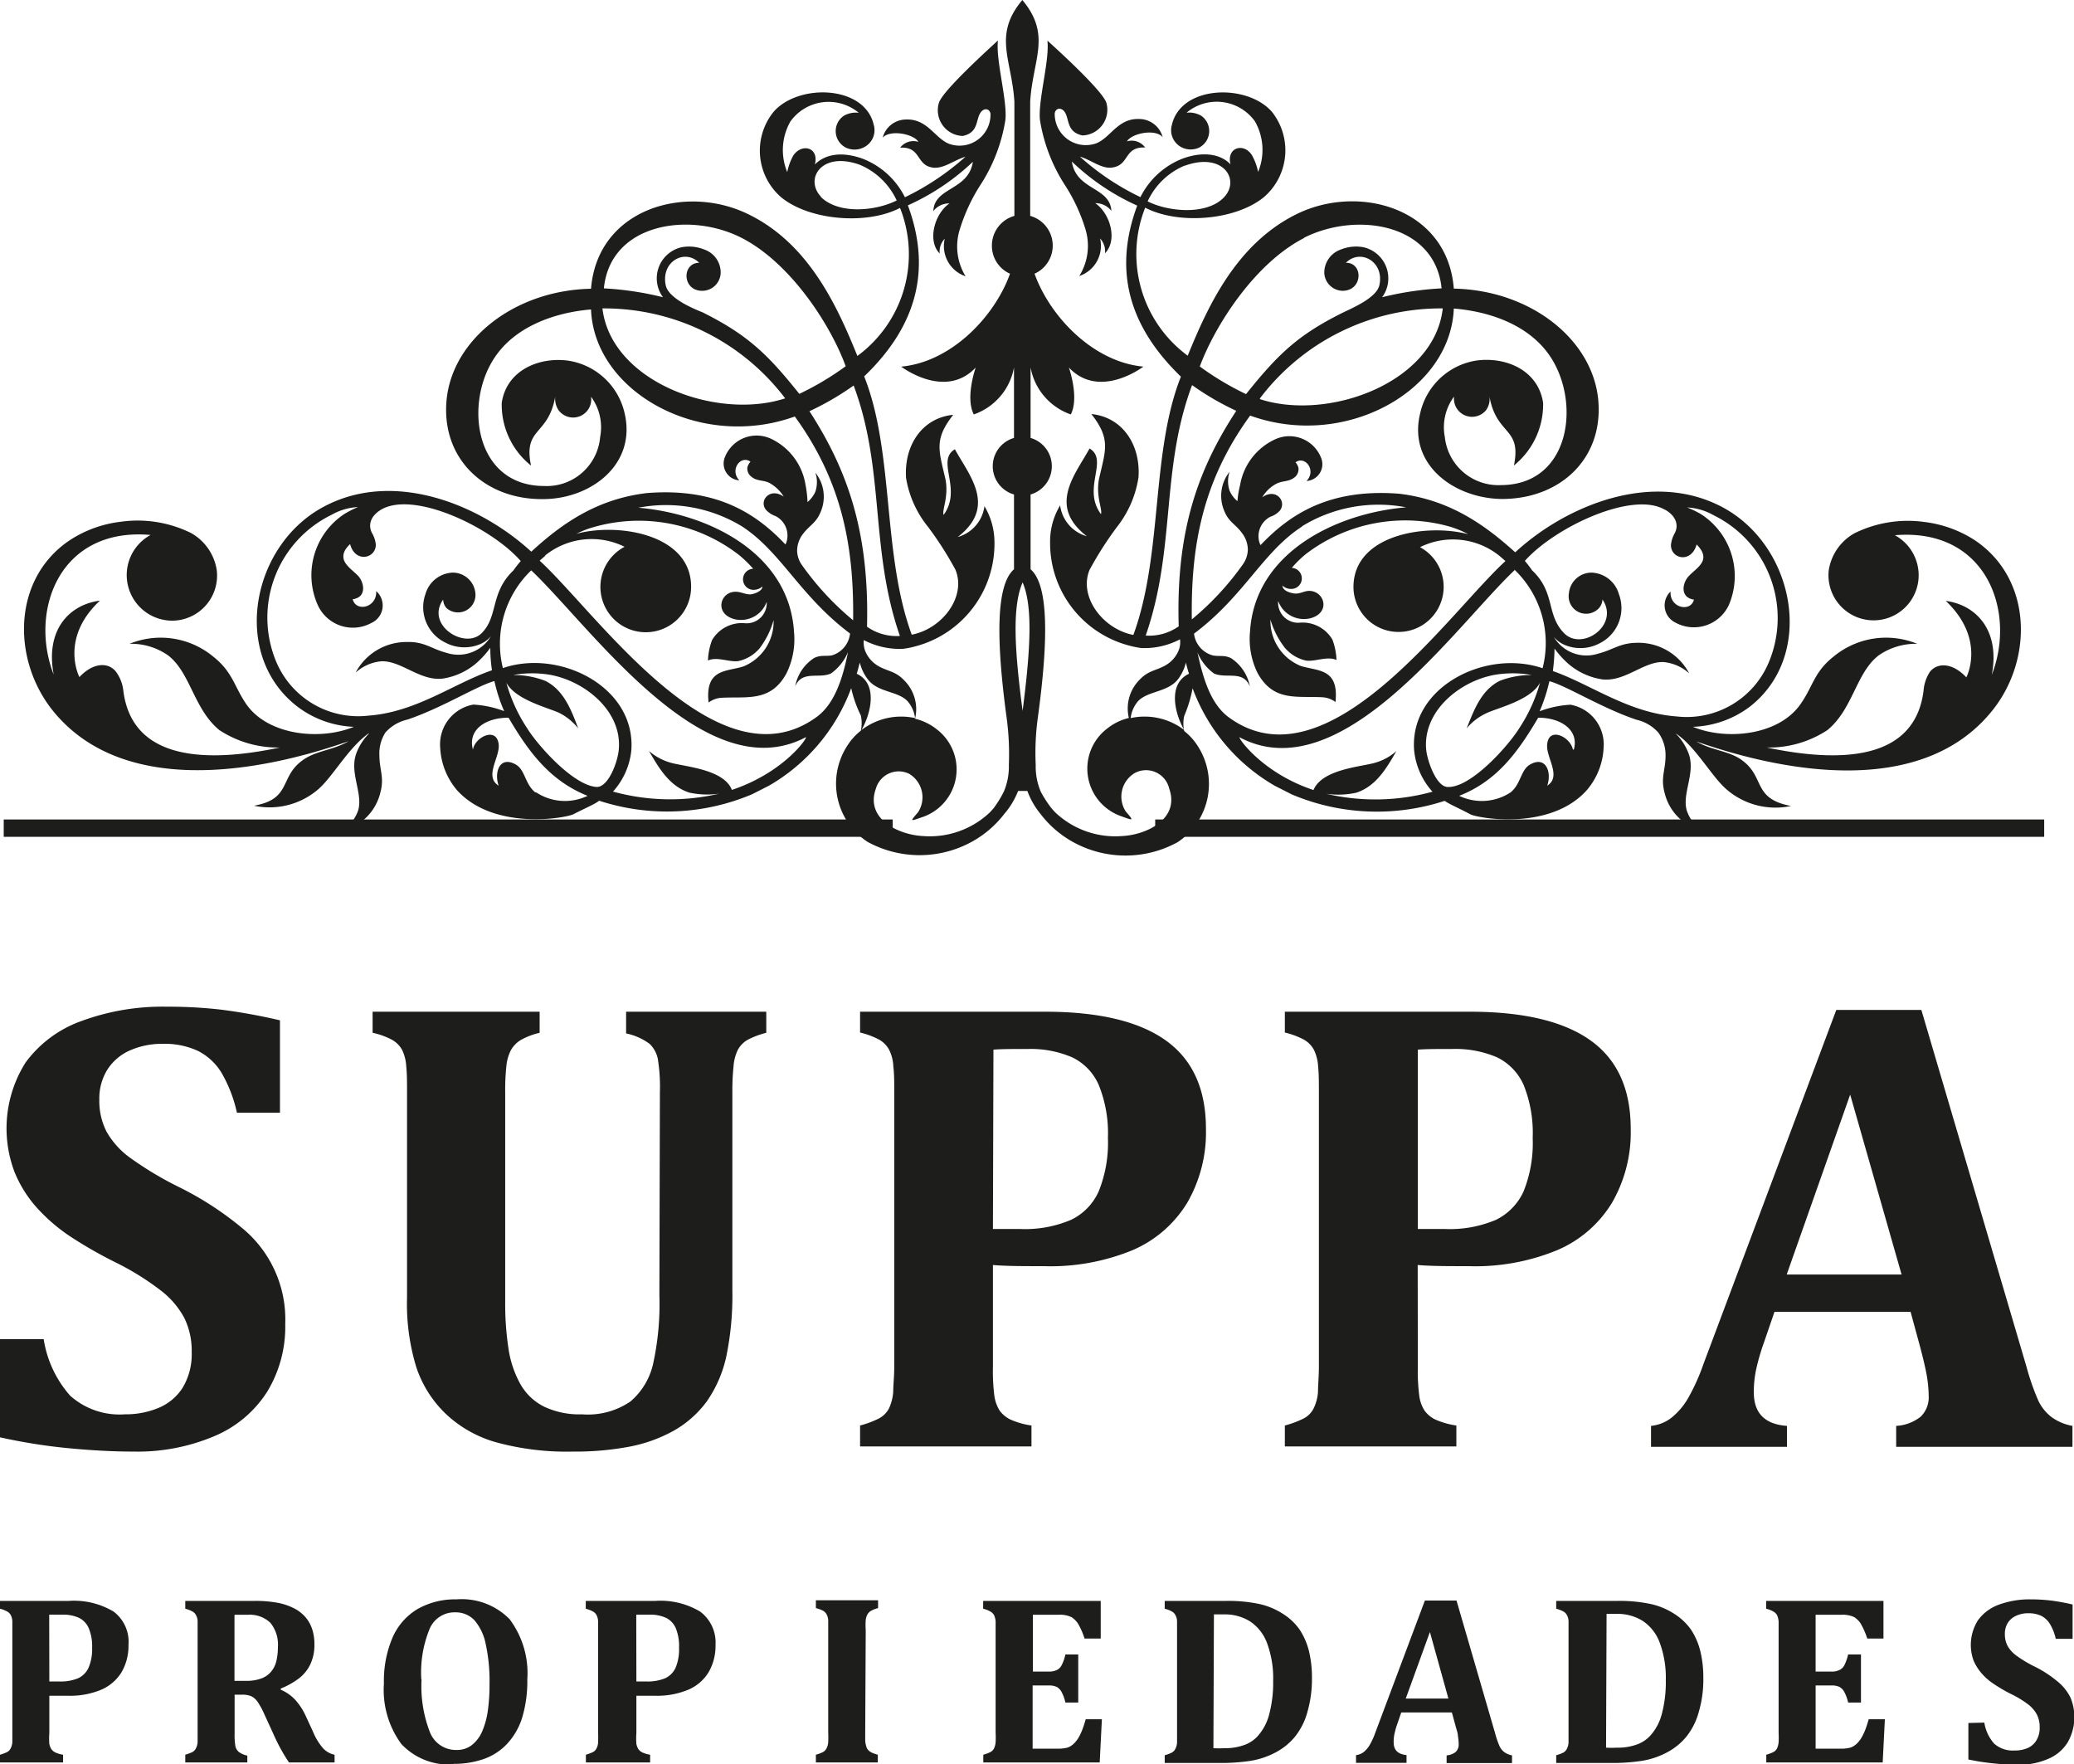 <svg xmlns="http://www.w3.org/2000/svg" viewBox="0 0 161.42 137.3"><defs><style>.cls-1{fill:#1d1d1b;}</style></defs><g id="Layer_2" data-name="Layer 2"><g id="Capa_1" data-name="Capa 1"><path class="cls-1" d="M4.24,55.46c5.32,6.35,15.44,4.83,22.89,2.22-1.22.72-2.54.72-3.59,1.49-1.82,1.32-.82,3-3.77,3.53a5.81,5.81,0,0,0,5-1.28c1-.87,2-2.63,3.31-3.85.07-.06.59-.53.65-.5l0,0a4.42,4.42,0,0,0-1,1.56c-.55,1.51.53,3.09.15,4.42a3.18,3.18,0,0,1-1.2,1.58,4,4,0,0,0,2.92-2.94c.33-1.2-.07-1.78-.07-2.88A3,3,0,0,1,30,57a3.23,3.23,0,0,1,1.7-1h0c2.71-.91,5.46-2.65,6.78-3a12.59,12.59,0,0,0,.76,2.34,8,8,0,0,0-2.4-.51,3.14,3.14,0,0,0-2.58,3.34,5.5,5.5,0,0,0,1.3,3.31c2.87,3.2,8.53,2.17,9.07,1.88.79-.41,1.71-.8,2-1.05a17,17,0,0,0,11.9-.5l1.32-.67a14.59,14.59,0,0,0,6.4-7.59A9.21,9.21,0,0,0,67,55.68a2.77,2.77,0,0,1,0,1.18,4.63,4.63,0,0,0-1.08,1.21,5.41,5.41,0,0,0,1.6,7.44,8.44,8.44,0,0,0,8.42-.18,8.11,8.11,0,0,0,2.23-2,6.12,6.12,0,0,0,1.07-1.78h.72A6.15,6.15,0,0,0,81,63.36a8.11,8.11,0,0,0,2.23,2,8.44,8.44,0,0,0,8.42.18,5.43,5.43,0,0,0,1.6-7.44,4.63,4.63,0,0,0-1.08-1.21,2.62,2.62,0,0,1,0-1.18,10.28,10.28,0,0,0,.65-2.15,14.59,14.59,0,0,0,6.4,7.59l1.32.67a17,17,0,0,0,11.9.5c.33.25,1.25.64,2,1.05.55.29,6.2,1.32,9.06-1.88a5.45,5.45,0,0,0,1.31-3.31,3.14,3.14,0,0,0-2.58-3.34,8,8,0,0,0-2.4.51,13.38,13.38,0,0,0,.76-2.34c1.32.35,4.07,2.09,6.78,3h0a3.23,3.23,0,0,1,1.7,1,3,3,0,0,1,.56,1.82c0,1.1-.4,1.68-.07,2.88a4,4,0,0,0,2.92,2.94,3.13,3.13,0,0,1-1.2-1.58c-.38-1.33.7-2.91.15-4.42a4.42,4.42,0,0,0-1-1.56l0,0c.06,0,.59.44.65.5,1.3,1.22,2.31,3,3.31,3.85a5.81,5.81,0,0,0,5,1.28c-3-.57-2-2.21-3.77-3.53-1-.77-2.37-.77-3.59-1.49,7.45,2.61,17.57,4.13,22.88-2.22,3.37-4,3.33-10.43-1.24-13.46a9.25,9.25,0,0,0-3.89-1.4,9.38,9.38,0,0,0-5.45.88,4,4,0,0,0-2,2.89,3.51,3.51,0,1,0,7,.39,3.55,3.55,0,0,0-1.85-3.13c7.12-.59,9.47,5.93,7.54,10.87.67-3.48-1.23-5.45-3.58-5.76,3.16,3,1.6,5.95,1.6,5.95-1.09-1.16-2.24-1.15-2.82-.45a3.1,3.1,0,0,0-.51,1.5c-.7,5.52-6.64,5.58-12.2,4.41a8.26,8.26,0,0,0,4.71-1.35c2-1.63,2.24-4.48,4-5.82a5.06,5.06,0,0,1,3-.9,6.41,6.41,0,0,0-6.52,1c-1.55,1.23-1.59,2.35-2.62,3.77-1.74,2.39-5.77,2.75-8.32,1.69A7.79,7.79,0,0,0,136.18,55c5.15-4,3.53-12.5-2.1-15.52-5.44-2.91-12.16-.18-16.15,3.5-2.37-2.14-5.11-4.1-9.05-4.56-5.43-.42-8.49,1.6-10.77,4a1.89,1.89,0,0,1-.09-.21,1.7,1.7,0,0,1,.86-2,1.72,1.72,0,0,0,.7-.44c.62-.7-.25-1.85-1.34-1.07a2.78,2.78,0,0,1,1-1c.54-.33,1-.16,1.5-.54a.81.81,0,0,0,.32-.74.94.94,0,0,0-.23-.44c.74-.55,1.65.62.86,1.45a1.31,1.31,0,0,0,1.12-1.83,2.65,2.65,0,0,0-3.57-1.41,4.79,4.79,0,0,0-2.72,3.54A7.49,7.49,0,0,0,96.31,39a2.25,2.25,0,0,1-.61-.81,2.33,2.33,0,0,1,0-1.48,3,3,0,0,0-.41,3.06c.35.86.85,1,1.35,1.68a2.16,2.16,0,0,1,.48,1.34,2.08,2.08,0,0,1-.36,1.09,22.15,22.15,0,0,1-4,4.32c-.08-5.65.81-10.74,4.54-15.86,7.37,2.67,15.6-1.91,15.85-8.33,3,.25,5.94,1.38,7.51,3.74,2.4,3.61,1.54,10-3.86,10A4.19,4.19,0,0,1,112.45,34a4,4,0,0,1,.72-3.14,1.41,1.41,0,0,0,2.49,1.06,1.5,1.5,0,0,0,.26-1.11c.53,3.12,2.53,2.39,1.91,5.41a6.08,6.08,0,0,0,2.27-4.88c-.39-2.55-2.92-3.6-5.21-3.28a5.32,5.32,0,0,0-4.35,4.07c-1,4,2.61,6.66,6.36,6.7,4.51,0,7.87-3.11,7.5-7.63-.4-4.76-5.26-8.62-11.25-8.74-.48-6.26-7.39-8.21-12.27-5.78-4.69,2.33-6.89,7.2-8.44,11a9.82,9.82,0,0,1-3.31-11.52c2.56,1.34,7,1,9.23-.81A4.81,4.81,0,0,0,99,8.71c-1.92-2.22-7.07-2.1-7.79,1A1.49,1.49,0,0,0,92,11.48a1.57,1.57,0,0,0,1.34,0A1.45,1.45,0,0,0,93.48,9a1.9,1.9,0,0,0-1.13-.23,3.66,3.66,0,0,1,5.32.67,4.49,4.49,0,0,1,.25,3.94,4.47,4.47,0,0,0-.48-1.3c-.62-1-2-.62-1.67.71-.68-.73-2-1.08-3.72-.45a6.16,6.16,0,0,0-3.29,3,19.82,19.82,0,0,1-4.71-3.15c.84.23,1.71,1,2.56.84,1.31-.21.87-1.63,2.52-1.55A1.3,1.3,0,0,0,87.71,11c.38-.63,2.2-1,2.78-.33a1.9,1.9,0,0,0-1.83-1.41c-1.66-.06-2.21,1.44-3.33,1.89a2.42,2.42,0,0,1-3.24-2.35c.1-.43.54-.44.78-.08.37.55.13,1.56,1.38,1.82A2,2,0,0,0,86.11,8c-.29-.91-3.57-3.92-4.59-4.84.18,1.54-.74,4.65-.58,6.18a13.16,13.16,0,0,0,2,5.15,13.52,13.52,0,0,1,1.52,3.28A4.44,4.44,0,0,1,84,21.48a2.48,2.48,0,0,0,1.62-2.92A1.43,1.43,0,0,1,86,19.71c1-1,.42-3.1-.76-3.9a1.56,1.56,0,0,1,1.26.6c-.12-1.89-2.73-1.58-3.08-3.84A18.09,18.09,0,0,0,88.51,16c-1.82,4.91-.77,9.28,3.4,13.31-2.35,5.92-1.39,13.8-3.7,20.1-2.4-.46-4.27-3-3.41-5.06A26.82,26.82,0,0,1,86.94,41a8.23,8.23,0,0,0,1.67-3.86c.17-2.54-1.25-4.68-3.67-4.92,1.53,1.95,1.11,2.78.59,5.08-.24,1.36.28,2.3.16,2.71-1.5-2,.63-4.21-.89-5.11-1.08,2-3.3,4.45-.21,6.83a2.88,2.88,0,0,1-2.08-2.4,5.39,5.39,0,0,0-.78,2.81,8.24,8.24,0,0,0,6.2,8.11,7,7,0,0,0,.91.18,5.94,5.94,0,0,0,3-.68,1.72,1.72,0,0,1-.12.9,2.36,2.36,0,0,1-1,1.12c-.75.43-1.31.39-2,1.1a3.17,3.17,0,0,0-.86,3,4.32,4.32,0,0,0-1.67.81,3.92,3.92,0,0,0,1,6.81c1,.36,1.12.45.43-.34a2.13,2.13,0,0,1,.71-3A1.85,1.85,0,0,1,91,61.37c.84,2.36-1.77,3.6-3.67,3.69a6.79,6.79,0,0,1-5.21-1.85c-.1-.1-.18-.2-.27-.3A8.4,8.4,0,0,1,81,61.6a5,5,0,0,1-.39-2.08,20.13,20.13,0,0,1,.16-3.64c.82-6,.87-10.34-.56-11.58V38.48a2.29,2.29,0,0,0,0-4.4V28.59h0a4.77,4.77,0,0,0,3.13,3.66c.68-1.32-.15-3.65-.15-3.65,2.39,2.54,5.8-.07,5.8-.07-3.91-.36-7.28-3.9-8.47-7.23a2.4,2.4,0,0,0-.34-4.5V7.91c.2-3.32,1.68-5.17-.61-7.91-2.3,2.74-.83,4.59-.62,7.91V16.8a2.4,2.4,0,0,0-1.75,2.32,2.37,2.37,0,0,0,1.41,2.18c-1.19,3.33-4.56,6.87-8.47,7.23,0,0,3.41,2.61,5.8.07,0,0-.83,2.33-.15,3.65a4.77,4.77,0,0,0,3.13-3.66h0v5.49a2.29,2.29,0,0,0,0,4.4V44.3c-1.43,1.24-1.38,5.61-.57,11.58a21.09,21.09,0,0,1,.17,3.64,5,5,0,0,1-.39,2.08,8.4,8.4,0,0,1-.81,1.31l-.27.3a6.8,6.8,0,0,1-5.21,1.85c-1.9-.09-4.52-1.33-3.67-3.69a1.85,1.85,0,0,1,2.58-1.16,2.13,2.13,0,0,1,.7,3c-.68.79-.62.7.44.34a3.92,3.92,0,0,0,1-6.81,4.32,4.32,0,0,0-1.67-.81,3.17,3.17,0,0,0-.86-3c-.68-.71-1.24-.67-2-1.1a2.41,2.41,0,0,1-1-1.12,1.83,1.83,0,0,1-.13-.9,6,6,0,0,0,3.06.68,7,7,0,0,0,.91-.18,8.26,8.26,0,0,0,6.2-8.11,5.49,5.49,0,0,0-.78-2.81,2.88,2.88,0,0,1-2.08,2.4c3.09-2.38.87-4.82-.22-6.83-1.51.9.61,3.08-.88,5.11-.13-.41.39-1.35.16-2.71-.52-2.3-.94-3.13.59-5.08-2.42.24-3.84,2.38-3.67,4.92A8.13,8.13,0,0,0,72.23,41a26.69,26.69,0,0,1,2.13,3.33c.87,2.08-1,4.6-3.4,5.06-2.31-6.3-1.35-14.18-3.7-20.1,4.17-4,5.22-8.4,3.4-13.31a18.09,18.09,0,0,0,5.06-3.39c-.35,2.26-3,1.95-3.08,3.84a1.55,1.55,0,0,1,1.26-.6c-1.18.8-1.74,2.93-.76,3.9a1.4,1.4,0,0,1,.39-1.15,2.48,2.48,0,0,0,1.62,2.92,4.44,4.44,0,0,1-.42-3.74,13.91,13.91,0,0,1,1.52-3.28,13,13,0,0,0,2-5.15c.16-1.53-.76-4.64-.58-6.18-1,.92-4.3,3.93-4.59,4.84a2,2,0,0,0,1.85,2.59c1.25-.26,1-1.27,1.39-1.82.24-.36.68-.35.77.08a2.41,2.41,0,0,1-3.23,2.35c-1.12-.45-1.67-1.95-3.34-1.89a1.89,1.89,0,0,0-1.82,1.41c.58-.64,2.4-.3,2.78.33a1.3,1.3,0,0,0-1.42.45c1.65-.08,1.21,1.34,2.52,1.55.85.13,1.72-.61,2.56-.84a20.23,20.23,0,0,1-4.71,3.15,6.16,6.16,0,0,0-3.29-3c-1.75-.63-3-.28-3.72.45.35-1.33-1-1.68-1.67-.71a4.47,4.47,0,0,0-.48,1.3,4.49,4.49,0,0,1,.25-3.94,3.66,3.66,0,0,1,5.32-.67A1.87,1.87,0,0,0,65.69,9a1.44,1.44,0,0,0,.15,2.49,1.57,1.57,0,0,0,1.34,0A1.49,1.49,0,0,0,68,9.7c-.72-3.09-5.87-3.21-7.79-1a4.8,4.8,0,0,0,.61,6.67c2.21,1.79,6.66,2.15,9.23.81a9.81,9.81,0,0,1-3.32,11.52c-1.55-3.82-3.74-8.69-8.43-11C53.41,14.26,46.5,16.21,46,22.47c-6,.12-10.85,4-11.25,8.74-.38,4.52,3,7.67,7.5,7.63,3.75,0,7.31-2.71,6.36-6.7a5.32,5.32,0,0,0-4.36-4.07c-2.28-.32-4.82.73-5.2,3.28a6.06,6.06,0,0,0,2.28,4.88c-.63-3,1.37-2.29,1.89-5.41a1.59,1.59,0,0,0,.26,1.11A1.41,1.41,0,0,0,46,30.87,4,4,0,0,1,46.71,34a4.17,4.17,0,0,1-4.35,3.82c-5.41,0-6.26-6.43-3.86-10,1.57-2.36,4.56-3.49,7.5-3.74.25,6.42,8.48,11,15.86,8.33,3.72,5.12,4.61,10.21,4.54,15.86a22.15,22.15,0,0,1-4-4.32,2,2,0,0,1-.36-1.09,2.16,2.16,0,0,1,.48-1.34c.5-.65,1-.82,1.35-1.68a3,3,0,0,0-.41-3.06,2.33,2.33,0,0,1,0,1.48,2.25,2.25,0,0,1-.61.81,8.5,8.5,0,0,0-.16-1.36A4.79,4.79,0,0,0,60,34.14a2.65,2.65,0,0,0-3.57,1.41,1.31,1.31,0,0,0,1.11,1.83c-.78-.83.13-2,.87-1.45a1,1,0,0,0-.24.44.79.79,0,0,0,.33.74c.46.38,1,.21,1.5.54a3,3,0,0,1,1,1c-1.1-.78-2,.37-1.34,1.07a1.79,1.79,0,0,0,.7.44,1.7,1.7,0,0,1,.86,2,1.89,1.89,0,0,1-.09.21c-2.28-2.41-5.34-4.43-10.78-4-3.93.46-6.67,2.42-9,4.56-4-3.68-10.71-6.41-16.15-3.5-5.64,3-7.25,11.5-2.1,15.52a7.76,7.76,0,0,0,4.44,1.61c-2.55,1.06-6.58.7-8.32-1.69-1-1.42-1.07-2.54-2.62-3.77a6.41,6.41,0,0,0-6.52-1,5,5,0,0,1,3,.9c1.75,1.34,2,4.19,4,5.82a8.31,8.31,0,0,0,4.71,1.35c-5.55,1.17-11.49,1.11-12.19-4.41A3,3,0,0,0,9,52.24c-.58-.7-1.73-.71-2.82.45,0,0-1.57-3,1.6-5.95C5.4,47.05,3.51,49,4.18,52.5,2.25,47.56,4.6,41,11.72,41.63a3.55,3.55,0,0,0,1.66,6.67,3.51,3.51,0,0,0,3.49-3.93,4,4,0,0,0-2-2.89,9.38,9.38,0,0,0-5.45-.88A9.2,9.2,0,0,0,5.49,42C.91,45,.88,51.44,4.24,55.46M111,58.33c-.29-3.18,3-5.64,5.89-5.89a8.38,8.38,0,0,1,2.34.09,6.77,6.77,0,0,0-2.5.45c-1.44.72-2,2.25-2.58,3.7a4.42,4.42,0,0,1,1.65-1.23c1-.43,3.35-1,4.06-2.32a12.55,12.55,0,0,1-1.61,3.53c-.88,1.42-3.79,4.66-5.57,4.58-.88,0-1.59-2-1.68-2.91m11.42,0c-.2-1-1.87-1.8-2-.42-.13,1,1.16,2.5,0,3.23.36-1-.07-2.34-1.31-1.66-.76.41-.72,1.52-1.54,2.18a4.07,4.07,0,0,1-4,.27c3-1.18,4.61-3.48,6.15-6.08,1.82,0,3.19,1,2.77,2.48m7.15-18.64c.9.54,1,1.28.69,1.83a2.25,2.25,0,0,0-.28.9c0,1.08,1.58,1.44,2-.05.46.47.58.84.5,1.17-.12.5-.73.88-1.12,1.3s-.6,1.2-.12,1.61a1.09,1.09,0,0,0,.53.21c-.24,1-1.9.67-1.82-.63a1.49,1.49,0,0,0,.38,2.42,3,3,0,0,0,4.17-1.4A5.73,5.73,0,0,0,132.37,40a8.15,8.15,0,0,0-1.06-.51,4.57,4.57,0,0,1,2.05.6,8.91,8.91,0,0,1,4.31,11.44,6.92,6.92,0,0,1-7.19,4.22c-3.74-.27-6.68-2.5-9.62-3.53a15.36,15.36,0,0,0,.13-1.75,7.23,7.23,0,0,0,1,1.12,5.22,5.22,0,0,0,2.73,1.28c1.78.19,3.21-1.41,4.75-1.35a3.47,3.47,0,0,1,2,.88,4.47,4.47,0,0,0-4-2.38c-1.39,0-1.91.55-3.1.85a2.95,2.95,0,0,1-3.43-1.3,2.27,2.27,0,0,0,.8.6,3.17,3.17,0,0,0,2.76-.11A3.06,3.06,0,0,0,126,46.24a2.3,2.3,0,0,0-2.13-1.68,1.77,1.77,0,0,0-1.76,1.6,1.36,1.36,0,0,0,2.35,1.15,1.07,1.07,0,0,0,.26-.66c1.36,2-1.6,4.06-3,2.61s-.64-3.14-2.48-4.88a8.27,8.27,0,0,0-.56-.73c2.29-2.59,8.31-5.46,10.87-4m-11.69,4.67A7.91,7.91,0,0,1,120.06,52c-4.42-1.51-10.35,1.44-10,6.36a5.62,5.62,0,0,0,1.43,3.25,16.75,16.75,0,0,1-8.27.16,6.58,6.58,0,0,0,2.33-.08c1.53-.49,2.36-1.89,3.13-3.24a4.29,4.29,0,0,1-1.82.95c-1.18.29-4,.53-4.63,2.08-3.94-1.31-5.84-4-5.76-4.11,7.89,4.22,16.79-8.63,21.41-13m-16.52-3.43a11.37,11.37,0,0,1,8.08-1.46C104,39.93,97.66,43,97.29,49.15a6,6,0,0,0,.59,3.23c1.24,2.23,3,1.77,5.06,1.88a1.89,1.89,0,0,1,1,.37c.29-2.66-1.41-2.39-2.71-2.81a3.78,3.78,0,0,1-2.35-3.6A6.62,6.62,0,0,0,100,50.41a3,3,0,0,0,1.67,1c.74.08,1.63-.37,2.35-.05a5,5,0,0,0-.32-1.59,2.69,2.69,0,0,0-2.59-1.31,1.56,1.56,0,0,1-1.63-1.69,2.33,2.33,0,0,0,.35.62,2.14,2.14,0,0,0,2.17.72c1.58-.43,1.1-2.1-.09-2.13-.44,0-.77.29-1.27.19s-.81-.3-.83-.6a1,1,0,0,0,.65.26.82.82,0,0,0,.08-1.64,8.49,8.49,0,0,1,1.09-1.07A12.72,12.72,0,0,1,112.9,41a7.65,7.65,0,0,1,1.37.57c-3.22-.85-8.93,0-8.93,4.12a3.51,3.51,0,1,0,5.18-3.11,5.77,5.77,0,0,1,6.2.69l.45.39c-4.46,4.08-13.85,17.77-21.52,12.17-1.38-1-2-2.94-2.45-5.06a3.84,3.84,0,0,0,1.3,1.65c1,.41,2.24-.29,2.78,1a3.39,3.39,0,0,0-1.48-2.21c-.54-.25-.85-.11-1.38-.2a2,2,0,0,1-1.49-1.7c3.93-2.95,5.34-6.35,8.4-8.33m-9.1-28.09c3-1.08,4.35,1.14,3,2.5s-4.28,1.1-5.91.28a5.51,5.51,0,0,1,2.88-2.78M98.06,31A17.67,17.67,0,0,1,112.29,24c-.64,5.77-8.89,8.8-14.23,7.06M101.5,18.5c4.06-2.05,10.2-1.12,10.7,3.94a24.31,24.31,0,0,0-4.63.69,2.48,2.48,0,0,0-1.45-3.89,3.16,3.16,0,0,0-1.77.18,1.91,1.91,0,0,0-1.28,1.84,1.46,1.46,0,0,0,1.41,1.37c1.62,0,1.63-2.21.27-2.18,1.13-1.13,3-.09,2.61,1.73-.21,1-2.1,1.78-2.93,2.19-3.46,1.73-5,3.24-7.45,6.3a22.54,22.54,0,0,1-3.6-2.15c1.15-3.11,4.22-8,8.12-10M91.74,48.74a4,4,0,0,1-2.57.72c2.36-6.79,1.15-12.92,3.61-19.49a21.53,21.53,0,0,0,3.44,2c-2.94,4.49-4.71,9.29-4.48,16.76M88,55.88a2.45,2.45,0,0,1,.58-1.32c.75-.79,2.27-.69,3.07-1.66a3.49,3.49,0,0,0,.65-1.34q.1.44.24.87c-1.67.78-1.12,3.09-.37,4.38A5.08,5.08,0,0,0,88,55.88M79.59,45.32c.81,1.87.61,5.26,0,10-.62-4.69-.83-8.08,0-10m-15.68-30c-1.32-1.36,0-3.58,3-2.5a5.51,5.51,0,0,1,2.88,2.78c-1.63.82-4.5,1.11-5.91-.28M67.57,52.9c.8,1,2.31.87,3.06,1.66a2.48,2.48,0,0,1,.59,1.32,5.08,5.08,0,0,0-4.17.93c.74-1.29,1.3-3.6-.37-4.38.09-.29.16-.58.24-.87a3.49,3.49,0,0,0,.65,1.34M46.88,24A17.67,17.67,0,0,1,61.11,31c-5.34,1.74-13.6-1.29-14.23-7.06m7.86.39C53.91,24,52,23.2,51.81,22.18c-.37-1.82,1.48-2.86,2.61-1.73-1.37,0-1.35,2.22.28,2.18a1.44,1.44,0,0,0,1.39-1.37,1.89,1.89,0,0,0-1.27-1.84,3.17,3.17,0,0,0-1.77-.18,2.48,2.48,0,0,0-1.45,3.89A24.31,24.31,0,0,0,47,22.44c.5-5.06,6.64-6,10.7-3.94,3.91,2,7,6.91,8.12,10a22.21,22.21,0,0,1-3.61,2.15c-2.44-3.06-4-4.57-7.44-6.3M63,32a22,22,0,0,0,3.44-2c2.46,6.57,1.24,12.7,3.6,19.49a4,4,0,0,1-2.56-.72C67.67,41.27,65.89,36.47,63,32M41.66,61.66c-.82-.66-.78-1.77-1.54-2.18-1.25-.68-1.67.64-1.31,1.66-1.16-.73.13-2.22,0-3.23-.16-1.38-1.84-.56-2,.42-.42-1.51.94-2.48,2.77-2.48,1.53,2.6,3.19,4.9,6.15,6.08a4.07,4.07,0,0,1-4-.27m4.86-.42c-1.78.08-4.69-3.16-5.57-4.58a12.55,12.55,0,0,1-1.61-3.53c.71,1.3,3.06,1.89,4.06,2.32A4.38,4.38,0,0,1,45,56.68c-.54-1.45-1.14-3-2.57-3.7a6.77,6.77,0,0,0-2.5-.45,8.38,8.38,0,0,1,2.34-.09c2.86.25,6.18,2.71,5.89,5.89-.09,1-.8,2.87-1.68,2.91m-4.07-18a5.77,5.77,0,0,1,6.2-.69,3.53,3.53,0,1,0,5.18,3.11c0-4.11-5.71-5-8.93-4.12A7.36,7.36,0,0,1,46.27,41a12.73,12.73,0,0,1,11.25,2.19,9.29,9.29,0,0,1,1.1,1.07.82.82,0,0,0,.06,1.64,1.05,1.05,0,0,0,.66-.26c0,.3-.44.52-.83.6s-.83-.2-1.27-.19c-1.19,0-1.67,1.7-.09,2.13a2.14,2.14,0,0,0,2.17-.72,2.33,2.33,0,0,0,.35-.62A1.56,1.56,0,0,1,58,48.5a2.69,2.69,0,0,0-2.58,1.31,5,5,0,0,0-.32,1.59c.72-.32,1.61.13,2.34.05a3,3,0,0,0,1.68-1,6.62,6.62,0,0,0,1.09-2.19,3.77,3.77,0,0,1-2.35,3.6c-1.3.42-3,.15-2.71,2.81a1.89,1.89,0,0,1,1-.37c2-.11,3.82.35,5.05-1.88a6,6,0,0,0,.6-3.23c-.37-6.15-6.66-9.22-12.12-9.68a11.37,11.37,0,0,1,8.08,1.46c3.06,2,4.47,5.38,8.4,8.33A2,2,0,0,1,64.75,51c-.53.09-.84-.05-1.38.2a3.36,3.36,0,0,0-1.48,2.21c.54-1.27,1.83-.57,2.78-1A3.84,3.84,0,0,0,66,50.74c-.42,2.12-1.07,4.06-2.45,5.06C55.85,61.4,46.46,47.71,42,43.63l.45-.39m-1.13,1.12c4.62,4.35,13.52,17.2,21.41,13,.08.15-1.83,2.8-5.77,4.11-.59-1.55-3.44-1.79-4.62-2.08a4.39,4.39,0,0,1-1.83-.95c.78,1.35,1.61,2.75,3.14,3.24a6.58,6.58,0,0,0,2.33.08,16.75,16.75,0,0,1-8.27-.16,5.62,5.62,0,0,0,1.43-3.25c.32-4.92-5.61-7.87-10-6.36a7.91,7.91,0,0,1,2.21-7.61M21.5,51.5a8.9,8.9,0,0,1,4.31-11.44,4.57,4.57,0,0,1,2.05-.6A7.56,7.56,0,0,0,26.8,40a5.7,5.7,0,0,0-2.07,7.08,3,3,0,0,0,4.17,1.4A1.49,1.49,0,0,0,29.28,46c.07,1.3-1.58,1.65-1.83.63a1.09,1.09,0,0,0,.54-.21c.48-.41.25-1.22-.12-1.61s-1-.8-1.12-1.3c-.08-.33,0-.7.5-1.17.39,1.49,2,1.13,2,.05a2.14,2.14,0,0,0-.29-.9c-.3-.55-.2-1.29.7-1.83,2.56-1.5,8.57,1.37,10.87,4a8.36,8.36,0,0,0-.57.73c-1.83,1.74-1.16,3.57-2.47,4.88s-4.4-.63-3-2.61a1.07,1.07,0,0,0,.26.66A1.36,1.36,0,0,0,37,46.16a1.77,1.77,0,0,0-1.76-1.6,2.3,2.3,0,0,0-2.13,1.68A3.06,3.06,0,0,0,34.65,50a3.17,3.17,0,0,0,2.76.11,2.27,2.27,0,0,0,.8-.6,2.95,2.95,0,0,1-3.43,1.3c-1.19-.3-1.72-.89-3.1-.85a4.47,4.47,0,0,0-4,2.38,3.43,3.43,0,0,1,2-.88c1.54-.06,3,1.54,4.75,1.35a5.22,5.22,0,0,0,2.73-1.28,7.23,7.23,0,0,0,1-1.12,11.84,11.84,0,0,0,.13,1.75c-2.94,1-5.88,3.26-9.62,3.53A6.92,6.92,0,0,1,21.5,51.5"/><line class="cls-1" x1="81.93" y1="64.45" x2="77.27" y2="64.45"/><rect class="cls-1" x="89.91" y="63.77" width="69.19" height="1.35"/><rect class="cls-1" x="0.29" y="63.77" width="69.19" height="1.35"/><path class="cls-1" d="M3.4,104.21a8.62,8.62,0,0,0,2.06,4.4,5.76,5.76,0,0,0,4.25,1.45,6.67,6.67,0,0,0,2.63-.5A4.07,4.07,0,0,0,14.21,108a5.06,5.06,0,0,0,.71-2.77,5.83,5.83,0,0,0-.57-2.66,6.68,6.68,0,0,0-1.84-2.15A20.86,20.86,0,0,0,9,98.24a34.1,34.1,0,0,1-3.5-2,13.7,13.7,0,0,1-2.66-2.29A9.52,9.52,0,0,1,1.13,91.2,9.59,9.59,0,0,1,2,82.67a9.25,9.25,0,0,1,4.38-3.23A18.21,18.21,0,0,1,13,78.34a35.53,35.53,0,0,1,4.21.23,44.88,44.88,0,0,1,4.58.83v7.19H18.44a10.74,10.74,0,0,0-1.2-3.11,4.57,4.57,0,0,0-1.83-1.7,6.14,6.14,0,0,0-2.75-.55,6.13,6.13,0,0,0-2.52.5A4,4,0,0,0,8.38,83.2a4.25,4.25,0,0,0-.65,2.37,5.26,5.26,0,0,0,.56,2.49,6.41,6.41,0,0,0,1.87,2.06A26.77,26.77,0,0,0,14,92.41a25,25,0,0,1,4.79,3.11,9.19,9.19,0,0,1,3.41,7.5,9.72,9.72,0,0,1-1.41,5.29,9,9,0,0,1-4.11,3.45,15.32,15.32,0,0,1-6.25,1.2c-1.69,0-3.44-.1-5.27-.28A44.19,44.19,0,0,1,0,111.85v-7.64Z"/><path class="cls-1" d="M51.36,85a13.76,13.76,0,0,0-.16-2.59,2.26,2.26,0,0,0-.63-1.17,4.61,4.61,0,0,0-1.84-.82V78.73H59.64v1.64a6.57,6.57,0,0,0-1.42.53,2,2,0,0,0-.79.79A3.47,3.47,0,0,0,57.09,83,18.1,18.1,0,0,0,57,85v15.49a23.23,23.23,0,0,1-.49,5.15A9.76,9.76,0,0,1,55,109.07a8.22,8.22,0,0,1-2.59,2.28,11.55,11.55,0,0,1-3.49,1.24,22.77,22.77,0,0,1-4.33.37,20.79,20.79,0,0,1-6-.73A9.42,9.42,0,0,1,34.67,110a8.94,8.94,0,0,1-2.26-3.58,16.76,16.76,0,0,1-.73-5.43V85c0-.78,0-1.43-.06-2a3.38,3.38,0,0,0-.32-1.29,2,2,0,0,0-.8-.8A5.73,5.73,0,0,0,29,80.37V78.73H42v1.64a5.5,5.5,0,0,0-1.5.58,2.2,2.2,0,0,0-.73.76,3.46,3.46,0,0,0-.35,1.16,17.86,17.86,0,0,0-.1,2.11v16.36a23.07,23.07,0,0,0,.25,3.57,8.08,8.08,0,0,0,.91,2.76,4.37,4.37,0,0,0,1.82,1.77,6.4,6.4,0,0,0,3,.62,5.87,5.87,0,0,0,3.77-1,5.44,5.44,0,0,0,1.74-2.83,21.67,21.67,0,0,0,.51-5.44Z"/><path class="cls-1" d="M77.28,106.37a15.12,15.12,0,0,0,.12,2.31,2.94,2.94,0,0,0,.41,1.1,2.25,2.25,0,0,0,.82.68,6.09,6.09,0,0,0,1.65.47v1.63H66.94v-1.63a7.21,7.21,0,0,0,1.45-.54,1.85,1.85,0,0,0,.8-.79,3.68,3.68,0,0,0,.33-1.29c0-.52.08-1.17.08-2V85c0-.78,0-1.43-.07-2a3.21,3.21,0,0,0-.32-1.29,2,2,0,0,0-.79-.81,6.26,6.26,0,0,0-1.48-.55V78.73h14.4q6.27,0,9.4,2.24t3.12,6.91A10.93,10.93,0,0,1,92.4,93.6a9.22,9.22,0,0,1-4.24,3.68,16.79,16.79,0,0,1-6.94,1.25c-1.6,0-2.92,0-3.94-.09Zm0-10.73h2.13a9.16,9.16,0,0,0,3.94-.71,4.47,4.47,0,0,0,2.17-2.24,10.1,10.1,0,0,0,.71-4.14,10,10,0,0,0-.71-4.11,4.28,4.28,0,0,0-2.07-2.16A8.17,8.17,0,0,0,80,81.63c-1.16,0-2,0-2.68.05Z"/><path class="cls-1" d="M110.35,106.37a15.12,15.12,0,0,0,.12,2.31,2.78,2.78,0,0,0,.41,1.1,2.25,2.25,0,0,0,.82.68,6.09,6.09,0,0,0,1.65.47v1.63H100v-1.63a7.46,7.46,0,0,0,1.45-.54,1.78,1.78,0,0,0,.79-.79,3.47,3.47,0,0,0,.34-1.29c0-.52.07-1.17.07-2V85c0-.78,0-1.43-.06-2a3.38,3.38,0,0,0-.32-1.29,2,2,0,0,0-.79-.81,6.26,6.26,0,0,0-1.48-.55V78.73h14.4q6.27,0,9.4,2.24t3.12,6.91a10.93,10.93,0,0,1-1.46,5.72,9.2,9.2,0,0,1-4.25,3.68,16.74,16.74,0,0,1-6.93,1.25c-1.61,0-2.92,0-3.94-.09Zm0-10.73h2.13a9.19,9.19,0,0,0,3.94-.71,4.55,4.55,0,0,0,2.17-2.24,10.12,10.12,0,0,0,.7-4.14,10,10,0,0,0-.7-4.11,4.36,4.36,0,0,0-2.07-2.16,8.22,8.22,0,0,0-3.5-.65c-1.15,0-2,0-2.67.05Z"/><path class="cls-1" d="M148.7,102.08H138.11l-.81,2.36a17.71,17.71,0,0,0-.57,1.91,8.44,8.44,0,0,0-.23,2q0,2.43,2.58,2.61v1.63H128.5v-1.63a3.1,3.1,0,0,0,1.61-.65,5.51,5.51,0,0,0,1.26-1.48,16.09,16.09,0,0,0,1.22-2.71l10.33-27.53h6.62l8.18,27.76a18.88,18.88,0,0,0,.92,2.64,3.52,3.52,0,0,0,1,1.26,3.93,3.93,0,0,0,1.66.71v1.63H147.58v-1.63a3.34,3.34,0,0,0,1.91-.72,2.09,2.09,0,0,0,.62-1.61,10.07,10.07,0,0,0-.17-1.71c-.12-.63-.31-1.42-.57-2.38Zm-9.64-2.9H148l-4-14Z"/><path class="cls-1" d="M3.84,134.85a5.76,5.76,0,0,0,0,.86,1.21,1.21,0,0,0,.16.41.84.84,0,0,0,.3.25,2.25,2.25,0,0,0,.61.18v.6H0v-.6a3.5,3.5,0,0,0,.54-.2.65.65,0,0,0,.29-.3,1.19,1.19,0,0,0,.13-.48c0-.19,0-.43,0-.73V126.9c0-.29,0-.53,0-.73a1.13,1.13,0,0,0-.12-.48.68.68,0,0,0-.29-.29,2.11,2.11,0,0,0-.55-.21v-.61H5.35a6,6,0,0,1,3.49.83A2.94,2.94,0,0,1,10,128a4.09,4.09,0,0,1-.54,2.13,3.46,3.46,0,0,1-1.58,1.36,6.26,6.26,0,0,1-2.58.47c-.59,0-1.08,0-1.46,0Zm0-4h.79a3.52,3.52,0,0,0,1.47-.26,1.66,1.66,0,0,0,.8-.83,3.67,3.67,0,0,0,.27-1.54,3.62,3.62,0,0,0-.27-1.53,1.58,1.58,0,0,0-.77-.8,3,3,0,0,0-1.3-.24c-.43,0-.76,0-1,0Z"/><path class="cls-1" d="M19.25,137.15H14.42v-.6a4,4,0,0,0,.54-.2.65.65,0,0,0,.29-.3,1.19,1.19,0,0,0,.13-.48c0-.19,0-.43,0-.73V126.9c0-.29,0-.53,0-.73a1,1,0,0,0-.12-.47.65.65,0,0,0-.29-.3,2.26,2.26,0,0,0-.55-.21v-.61h5.37a9.62,9.62,0,0,1,1.84.15,4.7,4.7,0,0,1,1.34.47,3,3,0,0,1,.81.65,2.79,2.79,0,0,1,.51.91,3.67,3.67,0,0,1,.18,1.21,3.51,3.51,0,0,1-.32,1.55,3,3,0,0,1-.86,1.07,6,6,0,0,1-1.44.81v.09a3.33,3.33,0,0,1,1.13.79,4.93,4.93,0,0,1,.81,1.24l.58,1.26a4.69,4.69,0,0,0,.76,1.25,1.66,1.66,0,0,0,.91.52v.6H22.49a14.28,14.28,0,0,1-1.2-2.19l-.72-1.57a6.13,6.13,0,0,0-.55-1,1.33,1.33,0,0,0-.48-.4,1.79,1.79,0,0,0-.75-.11h-.53v3a5.34,5.34,0,0,0,.06,1,.84.84,0,0,0,.25.44,1.75,1.75,0,0,0,.68.3Zm-1-11.47v5.12h.91a3.27,3.27,0,0,0,1.22-.2,1.79,1.79,0,0,0,.75-.55,2,2,0,0,0,.39-.84,4.9,4.9,0,0,0,.11-1.05,2.68,2.68,0,0,0-.59-1.88,2.32,2.32,0,0,0-1.75-.62c-.53,0-.88,0-1,0"/><path class="cls-1" d="M35.3,137.3a5.07,5.07,0,0,1-4.06-1.58A7.12,7.12,0,0,1,29.88,131a8.6,8.6,0,0,1,.66-3.54,4.81,4.81,0,0,1,1.93-2.23,5.88,5.88,0,0,1,3.05-.77A5.22,5.22,0,0,1,39.66,126a7,7,0,0,1,1.38,4.7,9.77,9.77,0,0,1-.41,3,5.33,5.33,0,0,1-1.16,2,4.55,4.55,0,0,1-1.81,1.18,7,7,0,0,1-2.36.38m-2.49-6.58a9.87,9.87,0,0,0,.66,4.14,2.17,2.17,0,0,0,2.05,1.36,1.87,1.87,0,0,0,1.2-.38,2.73,2.73,0,0,0,.81-1.07,6.35,6.35,0,0,0,.44-1.62,14.72,14.72,0,0,0,.13-2.07,13.38,13.38,0,0,0-.29-3.07,4.08,4.08,0,0,0-.87-1.87,2,2,0,0,0-1.5-.63,2.1,2.1,0,0,0-2,1.28,8.94,8.94,0,0,0-.65,3.93"/><path class="cls-1" d="M49.53,134.85a5.76,5.76,0,0,0,0,.86,1.21,1.21,0,0,0,.16.41.84.84,0,0,0,.3.25,2.25,2.25,0,0,0,.61.18v.6h-5v-.6a4,4,0,0,0,.54-.2.65.65,0,0,0,.29-.3,1.06,1.06,0,0,0,.12-.48,7.18,7.18,0,0,0,0-.73V126.9c0-.29,0-.53,0-.73a1.13,1.13,0,0,0-.12-.48.68.68,0,0,0-.29-.29,2.26,2.26,0,0,0-.55-.21v-.61H51a6,6,0,0,1,3.49.83A3,3,0,0,1,55.69,128a4.09,4.09,0,0,1-.54,2.13,3.41,3.41,0,0,1-1.58,1.36,6.26,6.26,0,0,1-2.58.47c-.59,0-1.08,0-1.46,0Zm0-4h.79a3.55,3.55,0,0,0,1.47-.26,1.66,1.66,0,0,0,.8-.83,3.68,3.68,0,0,0,.26-1.54,3.63,3.63,0,0,0-.26-1.53,1.58,1.58,0,0,0-.77-.8,3,3,0,0,0-1.3-.24c-.43,0-.76,0-1,0Z"/><path class="cls-1" d="M67.34,134.84c0,.22,0,.42,0,.6a1.73,1.73,0,0,0,.08.45.62.62,0,0,0,.16.3.88.88,0,0,0,.28.2,3,3,0,0,0,.46.16v.6H63.5v-.6a3.14,3.14,0,0,0,.54-.2.65.65,0,0,0,.29-.3,1.19,1.19,0,0,0,.13-.48,7.18,7.18,0,0,0,0-.73v-8c0-.29,0-.54,0-.73a1.08,1.08,0,0,0-.12-.47.7.7,0,0,0-.29-.3,2.59,2.59,0,0,0-.55-.2v-.61h4.84v.61a2.09,2.09,0,0,0-.56.22.72.72,0,0,0-.27.28,1.15,1.15,0,0,0-.13.43,5.21,5.21,0,0,0,0,.78Z"/><path class="cls-1" d="M85.67,124.58v2.93H84.41a5.39,5.39,0,0,0-.52-1.18,1.66,1.66,0,0,0-.5-.49,2.06,2.06,0,0,0-1-.18h-2v4.42h1.22a1.43,1.43,0,0,0,.64-.12.87.87,0,0,0,.38-.38,3.35,3.35,0,0,0,.29-.83h1v3.74h-1a3.2,3.2,0,0,0-.29-.81,1,1,0,0,0-.37-.4,1.39,1.39,0,0,0-.65-.12H80.37v4.92h2a2.79,2.79,0,0,0,.55-.05,1,1,0,0,0,.39-.14,1.44,1.44,0,0,0,.34-.28,2,2,0,0,0,.28-.37,4.49,4.49,0,0,0,.27-.54,8.79,8.79,0,0,0,.3-.91h1.26l-.17,3.36H76.53v-.6a3.14,3.14,0,0,0,.54-.2.67.67,0,0,0,.3-.3,1.4,1.4,0,0,0,.12-.48,7.18,7.18,0,0,0,0-.73V126.9c0-.29,0-.53,0-.73a1.53,1.53,0,0,0-.12-.48.76.76,0,0,0-.3-.29,2,2,0,0,0-.55-.21v-.61Z"/><path class="cls-1" d="M95.44,124.58a11.63,11.63,0,0,1,2.57.24,5.57,5.57,0,0,1,1.83.76,4.48,4.48,0,0,1,1.3,1.22,5.33,5.33,0,0,1,.73,1.66,8.67,8.67,0,0,1,.24,2.13,9.27,9.27,0,0,1-.34,2.58,5.28,5.28,0,0,1-1,2,4.9,4.9,0,0,1-1.47,1.19,6.28,6.28,0,0,1-2,.67,15.23,15.23,0,0,1-2.46.16H90.65v-.6a3.14,3.14,0,0,0,.54-.2.65.65,0,0,0,.29-.3,1.19,1.19,0,0,0,.13-.48c0-.19,0-.43,0-.73V126.9c0-.29,0-.53,0-.73a1,1,0,0,0-.12-.47.65.65,0,0,0-.29-.3,2.11,2.11,0,0,0-.55-.21v-.61Zm-1,11.46a6.67,6.67,0,0,0,.84,0,4.28,4.28,0,0,0,1.7-.3,2.52,2.52,0,0,0,.88-.61,4,4,0,0,0,.9-1.64,9.58,9.58,0,0,0,.33-2.7,7.84,7.84,0,0,0-.47-2.91,3.46,3.46,0,0,0-1.32-1.7,3.66,3.66,0,0,0-2-.55l-.82,0Z"/><path class="cls-1" d="M113,133.26h-3.94l-.3.87a5.72,5.72,0,0,0-.21.72,2.87,2.87,0,0,0-.08.73c0,.6.31.92,1,1v.6h-3.93v-.6a1.23,1.23,0,0,0,.6-.24,2.05,2.05,0,0,0,.47-.56,5.8,5.8,0,0,0,.45-1l3.84-10.23h2.46l3,10.31a6.82,6.82,0,0,0,.34,1,1.23,1.23,0,0,0,.36.47,1.49,1.49,0,0,0,.62.27v.6h-5.09v-.6a1.26,1.26,0,0,0,.71-.27.78.78,0,0,0,.23-.6,3.91,3.91,0,0,0-.06-.64c0-.23-.12-.52-.21-.88Zm-3.59-1.08h3.32L111.29,127Z"/><path class="cls-1" d="M125.9,124.58a11.63,11.63,0,0,1,2.57.24,5.57,5.57,0,0,1,1.83.76,4.61,4.61,0,0,1,1.3,1.22,5.33,5.33,0,0,1,.73,1.66,8.67,8.67,0,0,1,.24,2.13,8.91,8.91,0,0,1-.34,2.58,5.28,5.28,0,0,1-1,2,4.9,4.9,0,0,1-1.47,1.19,6.28,6.28,0,0,1-2,.67,15.23,15.23,0,0,1-2.46.16h-4.18v-.6a3.14,3.14,0,0,0,.54-.2.65.65,0,0,0,.29-.3,1.19,1.19,0,0,0,.13-.48c0-.19,0-.43,0-.73V126.9c0-.29,0-.53,0-.73a1,1,0,0,0-.12-.47.65.65,0,0,0-.29-.3,2.26,2.26,0,0,0-.55-.21v-.61ZM125,136a6.67,6.67,0,0,0,.84,0,4.28,4.28,0,0,0,1.7-.3,2.62,2.62,0,0,0,.88-.61,4,4,0,0,0,.9-1.64,9.58,9.58,0,0,0,.33-2.7,7.84,7.84,0,0,0-.47-2.91,3.46,3.46,0,0,0-1.32-1.7,3.66,3.66,0,0,0-2-.55l-.82,0Z"/><path class="cls-1" d="M146.59,124.58v2.93h-1.26a5.94,5.94,0,0,0-.52-1.18,1.66,1.66,0,0,0-.5-.49,2.08,2.08,0,0,0-1-.18h-2v4.42h1.22a1.36,1.36,0,0,0,.63-.12.84.84,0,0,0,.39-.38,3.82,3.82,0,0,0,.29-.83h1v3.74h-1a3.2,3.2,0,0,0-.29-.81,1,1,0,0,0-.37-.4,1.39,1.39,0,0,0-.65-.12h-1.22v4.92h2a2.79,2.79,0,0,0,.55-.05,1.07,1.07,0,0,0,.39-.14,1.44,1.44,0,0,0,.34-.28,2,2,0,0,0,.28-.37,4.49,4.49,0,0,0,.27-.54,8.79,8.79,0,0,0,.3-.91h1.26l-.17,3.36h-9.06v-.6a3.14,3.14,0,0,0,.54-.2.67.67,0,0,0,.3-.3,1.4,1.4,0,0,0,.12-.48,7.18,7.18,0,0,0,0-.73V126.9c0-.29,0-.53,0-.73a1.53,1.53,0,0,0-.12-.48.76.76,0,0,0-.3-.29,2,2,0,0,0-.55-.21v-.61Z"/><path class="cls-1" d="M154.44,134.05a3.22,3.22,0,0,0,.77,1.64,2.17,2.17,0,0,0,1.58.53,2.5,2.5,0,0,0,1-.18,1.5,1.5,0,0,0,.7-.6,1.88,1.88,0,0,0,.26-1,2.19,2.19,0,0,0-.21-1,2.49,2.49,0,0,0-.68-.8,7.82,7.82,0,0,0-1.31-.8,12,12,0,0,1-1.3-.75,4.61,4.61,0,0,1-1-.85,3.89,3.89,0,0,1-.64-1,3.58,3.58,0,0,1,.34-3.16,3.47,3.47,0,0,1,1.63-1.21,6.89,6.89,0,0,1,2.46-.41,13.14,13.14,0,0,1,1.57.09,16.08,16.08,0,0,1,1.7.31v2.67H160a3.82,3.82,0,0,0-.45-1.15,1.73,1.73,0,0,0-.68-.64,2.34,2.34,0,0,0-1-.2,2.19,2.19,0,0,0-.94.19,1.49,1.49,0,0,0-.65.54,1.59,1.59,0,0,0-.24.88,1.94,1.94,0,0,0,.21.93,2.39,2.39,0,0,0,.69.76,9.24,9.24,0,0,0,1.42.85,9.14,9.14,0,0,1,1.78,1.16,3.82,3.82,0,0,1,1,1.24,3.95,3.95,0,0,1-.22,3.51,3.24,3.24,0,0,1-1.53,1.28,5.62,5.62,0,0,1-2.32.45,19,19,0,0,1-1.95-.11,17.57,17.57,0,0,1-1.92-.3v-2.84Z"/></g></g></svg>